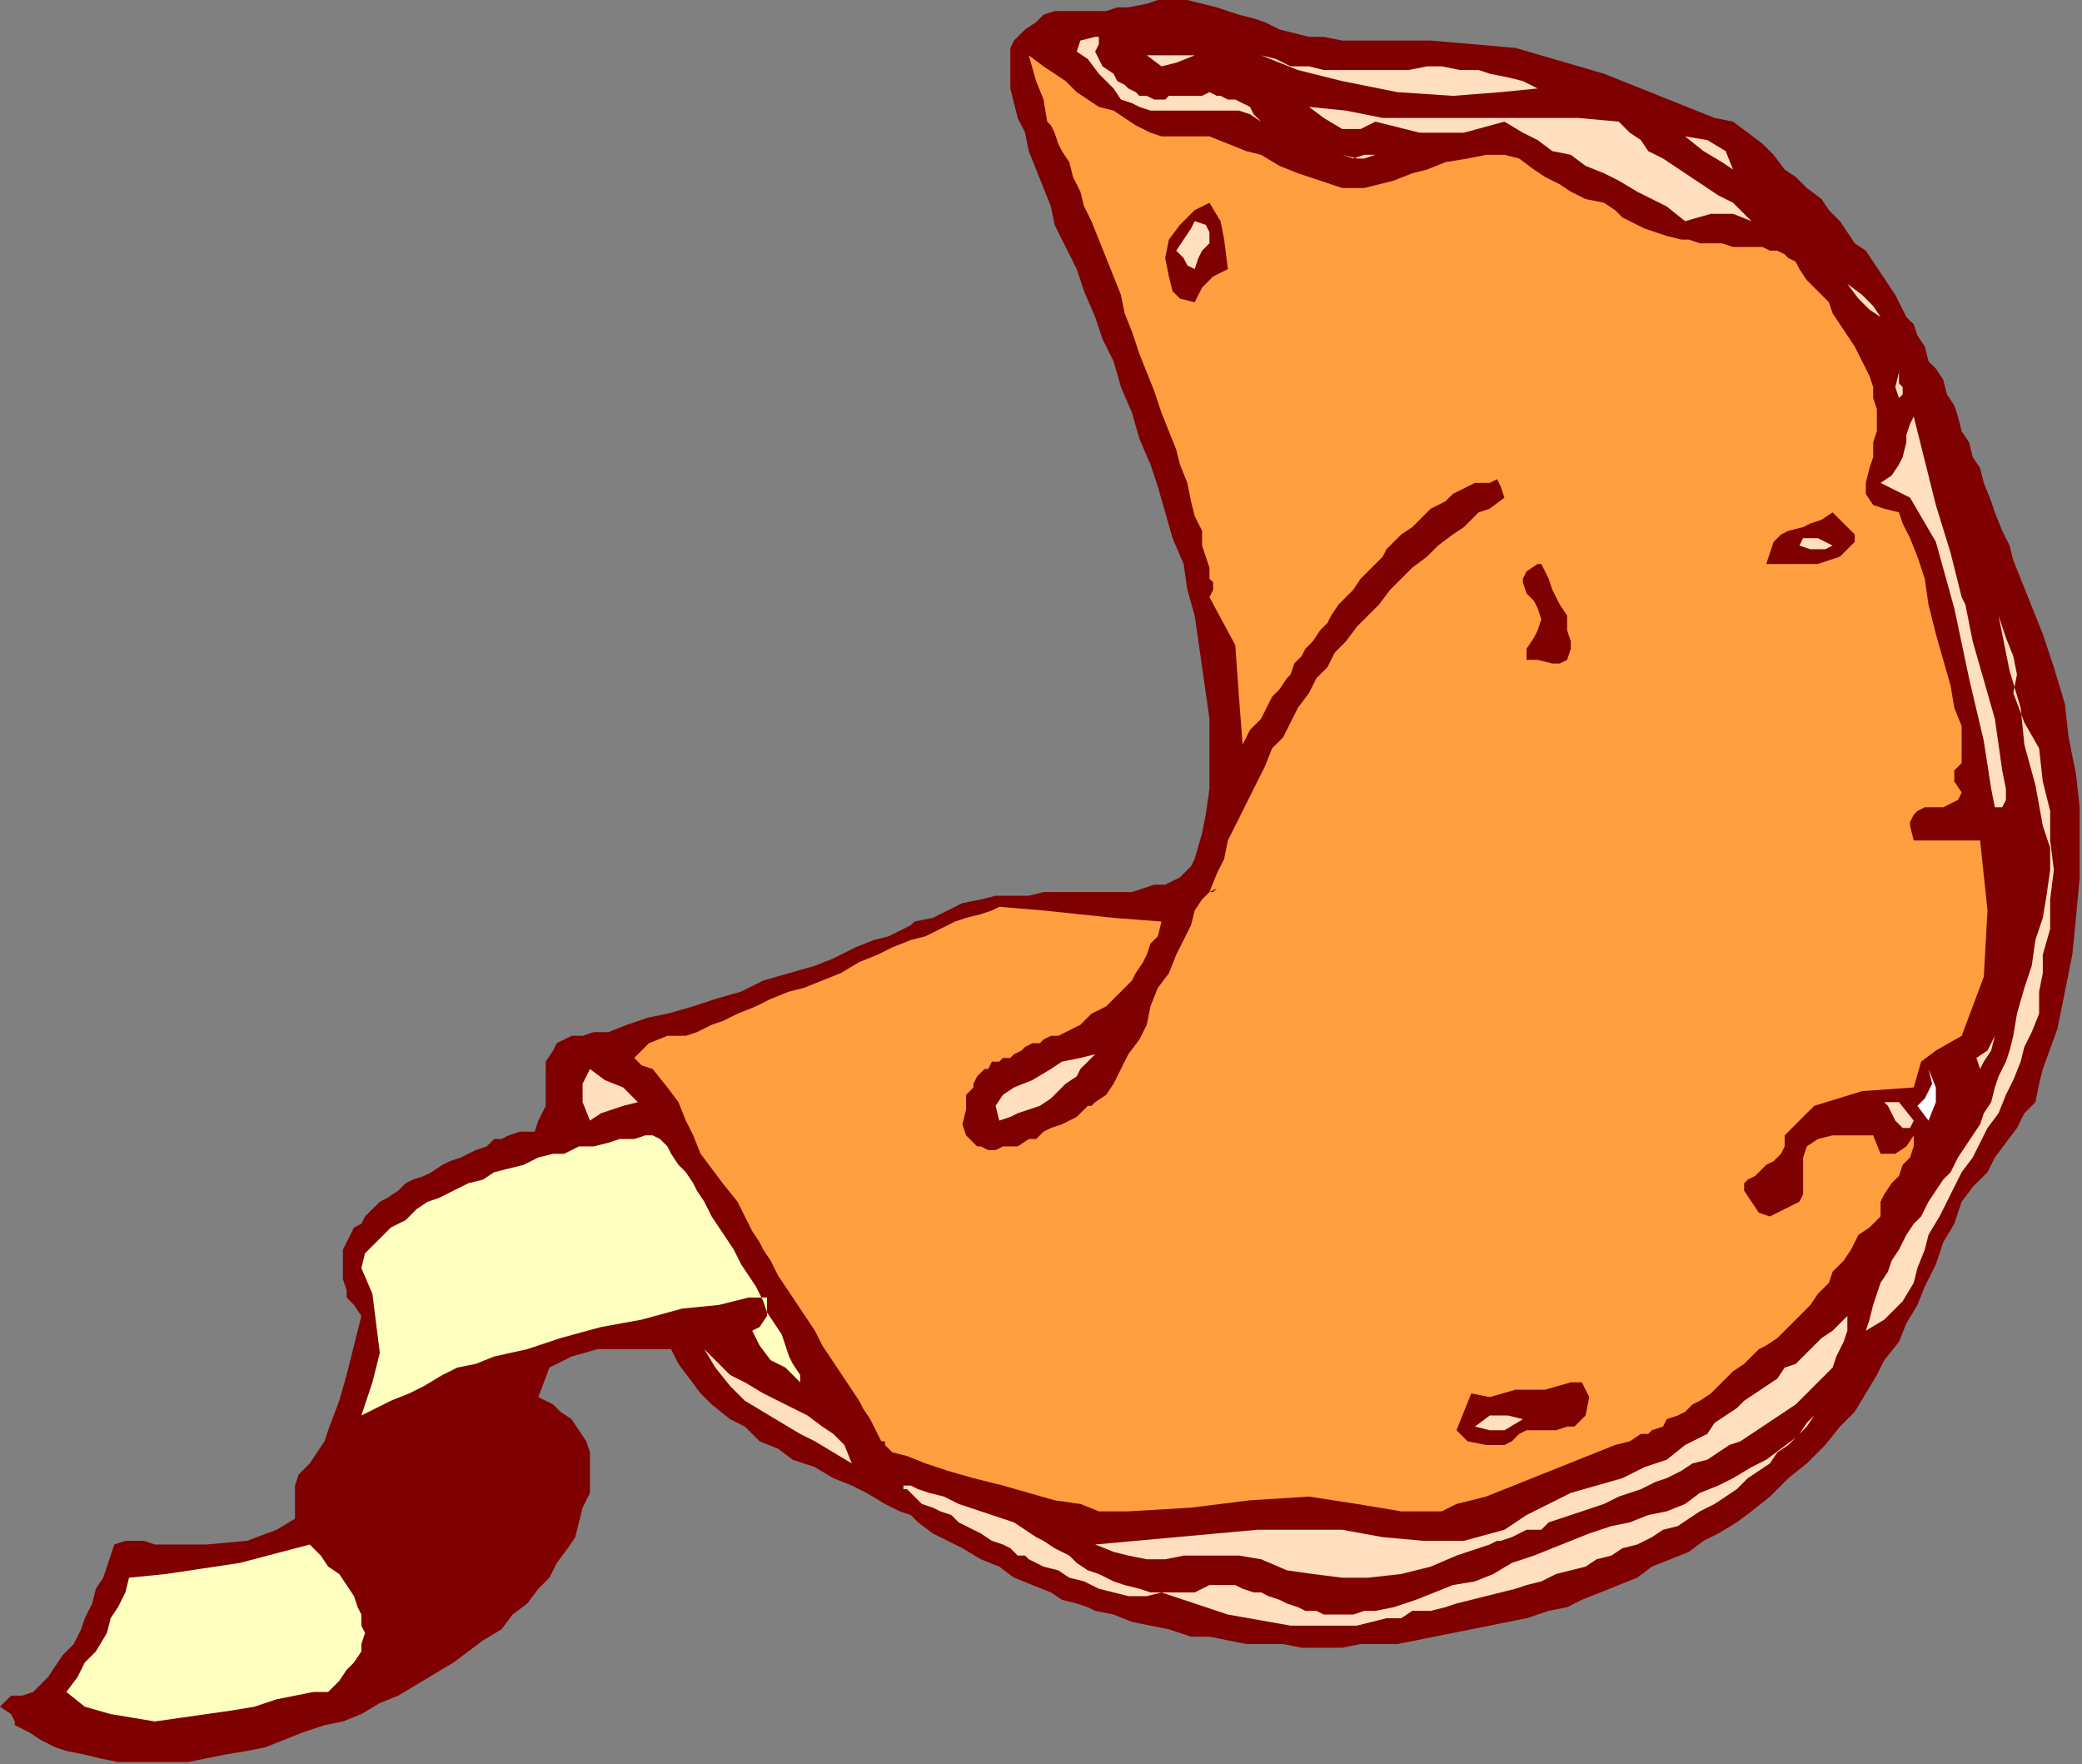 <?xml version="1.0" encoding="UTF-8" standalone="no"?>
<svg
   xmlns:dc="http://purl.org/dc/elements/1.1/"
   xmlns:cc="http://creativecommons.org/ns#"
   xmlns:rdf="http://www.w3.org/1999/02/22-rdf-syntax-ns#"
   xmlns:svg="http://www.w3.org/2000/svg"
   xmlns="http://www.w3.org/2000/svg"
   xmlns:sodipodi="http://sodipodi.sourceforge.net/DTD/sodipodi-0.dtd"
   xmlns:inkscape="http://www.inkscape.org/namespaces/inkscape"
   version="1.0"
   width="150.876mm"
   height="127.847mm"
   id="svg65"
   sodipodi:docname="OBSSG195.WMF">
  <rect width="100%" height="100%" fill="#808080" stroke="none"/>
  <sodipodi:namedview
     pagecolor="#ffffff"
     bordercolor="#666666"
     borderopacity="1"
     objecttolerance="10"
     gridtolerance="10"
     guidetolerance="10"
     inkscape:pageopacity="0"
     inkscape:pageshadow="2"
     inkscape:window-width="640"
     inkscape:window-height="480"
     id="namedview67" />
  <defs
     id="defs3">
    <pattern
       id="WMFhbasepattern"
       patternUnits="userSpaceOnUse"
       width="6"
       height="6"
       x="0"
       y="0" />
  </defs>
  <path
     style="fill:#7f0000;fill-rule:evenodd;fill-opacity:1;stroke:none;"
     d="  M 474.667,33.315   L 478.706,36.343   L 482.746,39.372   L 485.776,42.401   L 488.806,46.439   L 491.835,48.458   L 494.865,51.487   L 498.905,54.515   L 500.925,57.544   L 503.955,60.572   L 505.974,63.601   L 507.994,66.63   L 511.024,68.649   L 513.044,71.677   L 515.064,74.706   L 517.084,77.735   L 519.104,80.763   L 520.113,82.782   L 522.133,86.82   L 524.153,88.839   L 525.163,91.868   L 527.183,94.897   L 528.193,98.935   L 530.213,100.954   L 532.233,103.983   L 533.243,108.021   L 535.262,111.049   L 536.272,114.078   L 537.282,118.116   L 539.302,121.145   L 540.312,125.183   L 542.332,128.212   L 543.342,132.25   L 545.362,137.297   L 546.372,140.326   L 548.391,145.374   L 550.411,149.412   L 551.421,153.45   L 553.441,158.498   L 555.461,163.545   L 555.461,163.545   L 559.501,173.641   L 562.53,182.727   L 565.56,192.822   L 566.57,201.908   L 568.59,212.003   L 569.6,221.089   L 569.6,231.185   L 569.6,240.27   L 568.59,251.375   L 567.58,261.471   L 565.56,271.566   L 563.54,281.662   L 559.501,292.767   L 559.501,292.767   L 558.491,296.805   L 557.481,301.852   L 554.451,304.881   L 552.431,308.919   L 549.401,312.957   L 546.372,316.995   L 544.352,321.034   L 540.312,325.072   L 537.282,329.11   L 537.282,329.11   L 535.262,335.167   L 532.233,340.215   L 530.213,346.272   L 527.183,352.329   L 525.163,357.377   L 522.133,362.425   L 520.113,367.472   L 516.074,372.52   L 514.054,376.558   L 511.024,381.606   L 507.994,386.654   L 503.955,390.692   L 499.915,395.74   L 494.865,400.787   L 489.816,404.825   L 484.766,409.873   L 479.716,413.911   L 479.716,413.911   L 475.677,416.94   L 470.627,419.969   L 466.587,421.988   L 462.548,425.016   L 457.498,427.035   L 452.448,429.054   L 448.409,432.083   L 443.359,434.102   L 438.309,436.121   L 433.26,438.14   L 429.22,440.159   L 424.17,441.169   L 418.111,443.188   L 413.061,444.197   L 408.011,445.207   L 402.962,446.217   L 397.912,447.226   L 392.862,448.236   L 387.813,449.245   L 382.763,450.255   L 377.713,450.255   L 372.664,450.255   L 367.614,451.264   L 361.555,451.264   L 356.505,451.264   L 351.455,450.255   L 346.406,450.255   L 341.356,450.255   L 336.306,449.245   L 331.257,448.236   L 326.207,448.236   L 320.148,446.217   L 315.098,445.207   L 310.048,444.197   L 304.999,442.178   L 299.949,441.169   L 299.949,441.169   L 297.929,440.159   L 294.899,439.15   L 290.86,438.14   L 287.83,436.121   L 282.78,434.102   L 277.731,432.083   L 273.691,429.054   L 268.641,427.035   L 263.591,424.007   L 259.552,421.988   L 255.512,419.969   L 251.472,416.94   L 249.452,414.921   L 246.423,413.911   L 246.423,413.911   L 242.383,411.892   L 237.333,408.864   L 233.294,406.845   L 228.244,404.825   L 223.194,401.797   L 217.135,399.778   L 213.095,396.749   L 208.045,394.73   L 204.006,390.692   L 199.966,388.673   L 194.916,384.635   L 191.887,381.606   L 188.857,377.568   L 185.827,373.53   L 183.807,369.492   L 183.807,369.492   L 178.757,369.492   L 171.688,369.492   L 163.609,369.492   L 156.539,371.511   L 150.479,374.539   L 147.45,382.616   L 147.45,382.616   L 151.489,384.635   L 153.509,386.654   L 156.539,388.673   L 158.559,391.701   L 160.579,394.73   L 161.589,397.759   L 161.589,400.787   L 161.589,404.825   L 161.589,404.825   L 161.589,408.864   L 159.569,412.902   L 158.559,416.94   L 157.549,420.978   L 155.529,424.007   L 152.499,428.045   L 150.479,432.083   L 147.45,435.112   L 144.42,439.15   L 140.38,442.178   L 137.35,446.217   L 132.301,449.245   L 128.261,452.274   L 124.221,455.302   L 119.172,458.331   L 114.122,461.36   L 109.072,464.388   L 104.023,466.407   L 98.973,469.436   L 93.923,471.455   L 88.874,472.465   L 82.814,474.484   L 77.765,476.503   L 72.715,478.522   L 67.665,479.531   L 61.606,480.541   L 56.556,481.55   L 51.506,482.56   L 46.457,482.56   L 41.407,482.56   L 36.357,482.56   L 32.318,482.56   L 27.268,481.55   L 23.228,480.541   L 18.179,479.531   L 15.149,478.522   L 11.109,476.503   L 8.079,474.484   L 4.04,472.465   L 4.04,472.465   L 4.04,471.455   L 3.03,469.436   L 0,467.417   L 0,467.417   L 3.03,464.388   L 6.06,464.388   L 9.089,463.379   L 9.089,463.379   L 11.109,461.36   L 13.129,459.341   L 15.149,456.312   L 17.169,453.283   L 20.199,450.255   L 22.218,446.217   L 23.228,443.188   L 25.248,439.15   L 26.258,435.112   L 28.278,432.083   L 29.288,429.054   L 30.298,426.026   L 31.308,422.997   L 31.308,422.997   L 34.338,421.988   L 37.367,421.988   L 39.387,421.988   L 42.417,422.997   L 44.437,422.997   L 44.437,422.997   L 56.556,422.997   L 67.665,421.988   L 75.745,418.959   L 75.745,418.959   L 80.794,415.93   L 80.794,413.911   L 80.794,409.873   L 80.794,409.873   L 80.794,406.845   L 81.804,403.816   L 84.834,400.787   L 86.854,397.759   L 88.874,394.73   L 89.884,391.701   L 89.884,391.701   L 92.913,383.625   L 94.933,376.558   L 96.953,368.482   L 98.973,360.406   L 98.973,360.406   L 96.953,357.377   L 94.933,355.358   L 94.933,353.339   L 93.923,350.31   L 93.923,349.301   L 93.923,347.282   L 93.923,344.253   L 93.923,342.234   L 94.933,340.215   L 95.943,338.196   L 96.953,336.177   L 98.973,335.167   L 99.983,333.148   L 102.003,331.129   L 104.023,329.11   L 106.043,328.1   L 109.072,326.081   L 111.092,324.062   L 113.112,323.053   L 116.142,322.043   L 118.162,321.034   L 121.191,319.015   L 123.211,318.005   L 126.241,316.995   L 128.261,315.986   L 130.281,314.976   L 133.311,313.967   L 135.331,311.948   L 137.35,311.948   L 139.37,310.938   L 139.37,310.938   L 142.4,309.929   L 146.44,309.929   L 147.45,306.9   L 147.45,306.9   L 149.47,302.862   L 149.47,300.843   L 149.47,297.814   L 149.47,294.786   L 149.47,292.767   L 149.47,290.747   L 151.489,287.719   L 152.499,285.7   L 156.539,283.681   L 156.539,283.681   L 159.569,283.681   L 162.599,282.671   L 166.638,282.671   L 171.688,280.652   L 177.748,278.633   L 182.797,277.623   L 189.867,275.604   L 195.926,273.585   L 202.996,271.566   L 209.055,268.538   L 216.125,266.518   L 223.194,264.499   L 228.244,262.48   L 234.304,259.452   L 239.353,257.433   L 243.393,256.423   L 247.433,254.404   L 249.452,253.394   L 250.462,252.385   L 250.462,252.385   L 255.512,251.375   L 259.552,249.356   L 263.591,247.337   L 268.641,246.328   L 272.681,245.318   L 276.721,245.318   L 281.77,245.318   L 285.81,244.309   L 289.85,244.309   L 294.899,244.309   L 297.929,244.309   L 302.979,244.309   L 307.018,244.309   L 310.048,244.309   L 313.078,243.299   L 316.108,242.29   L 319.138,242.29   L 321.157,241.28   L 323.177,240.27   L 325.197,238.251   L 326.207,237.242   L 327.217,235.223   L 327.217,235.223   L 329.237,228.156   L 330.247,223.108   L 331.257,216.042   L 331.257,209.984   L 331.257,203.927   L 331.257,196.86   L 330.247,189.793   L 329.237,182.727   L 328.227,175.66   L 327.217,168.593   L 325.197,161.526   L 324.187,154.46   L 321.157,147.393   L 319.138,140.326   L 317.118,133.259   L 315.098,127.202   L 312.068,120.135   L 310.048,113.068   L 307.018,106.002   L 304.999,98.935   L 301.969,92.878   L 299.949,86.82   L 296.919,79.754   L 294.899,73.696   L 291.87,67.639   L 288.84,61.582   L 287.83,56.534   L 285.81,51.487   L 283.79,46.439   L 281.77,41.391   L 280.76,36.343   L 278.74,32.305   L 277.731,28.267   L 276.721,24.229   L 276.721,21.2   L 276.721,18.172   L 276.721,15.143   L 276.721,13.124   L 277.731,11.105   L 277.731,11.105   L 280.76,8.076   L 283.79,6.057   L 285.81,4.038   L 288.84,3.029   L 292.879,3.029   L 295.909,3.029   L 298.939,3.029   L 302.979,3.029   L 306.009,2.019   L 309.038,2.019   L 309.038,2.019   L 314.088,1.01   L 317.118,0   L 321.157,0   L 325.197,0   L 329.237,1.01   L 333.277,2.019   L 336.306,3.029   L 339.336,4.038   L 343.376,5.048   L 346.406,6.057   L 350.445,8.076   L 354.485,9.086   L 358.525,10.095   L 362.565,10.095   L 367.614,11.105   L 367.614,11.105   L 391.852,11.105   L 415.081,13.124   L 439.319,20.191   L 439.319,20.191   L 444.369,22.21   L 449.418,24.229   L 454.468,26.248   L 459.518,28.267   L 464.567,30.286   L 469.617,32.305   L 474.667,33.315  z "
     id="path5" />
  <path
     style="fill:#ffdfbf;fill-rule:evenodd;fill-opacity:1;stroke:none;"
     d="  M 304.999,20.191   L 306.009,22.21   L 308.028,23.219   L 309.038,24.229   L 311.058,25.238   L 312.068,26.248   L 314.088,26.248   L 316.108,27.258   L 319.138,27.258   L 320.148,26.248   L 322.167,26.248   L 324.187,26.248   L 326.207,26.248   L 329.237,26.248   L 331.257,25.238   L 333.277,26.248   L 334.287,26.248   L 336.306,27.258   L 338.326,27.258   L 340.346,28.267   L 342.366,29.277   L 343.376,31.296   L 345.396,33.315   L 345.396,33.315   L 342.366,31.296   L 339.336,30.286   L 336.306,30.286   L 333.277,30.286   L 331.257,30.286   L 327.217,30.286   L 324.187,30.286   L 321.157,30.286   L 318.128,30.286   L 315.098,30.286   L 312.068,29.277   L 310.048,28.267   L 307.018,27.258   L 304.999,24.229   L 304.999,24.229   L 300.959,20.191   L 297.929,16.153   L 294.899,14.134   L 295.909,11.105   L 295.909,11.105   L 299.949,10.095   L 300.959,10.095   L 300.959,10.095   L 300.959,11.105   L 300.959,12.114   L 299.949,14.134   L 300.959,16.153   L 301.969,18.172   L 304.999,20.191  z "
     id="path7" />
  <path
     style="fill:#ffdfbf;fill-rule:evenodd;fill-opacity:1;stroke:none;"
     d="  M 327.217,15.143   L 322.167,17.162   L 318.128,18.172   L 314.088,15.143   L 314.088,15.143   L 313.078,15.143   L 313.078,15.143   L 314.088,15.143   L 314.088,15.143   L 318.128,15.143   L 322.167,15.143   L 327.217,15.143  z "
     id="path9" />
  <path
     style="fill:#ffdfbf;fill-rule:evenodd;fill-opacity:1;stroke:none;"
     d="  M 421.14,24.229   L 411.041,25.238   L 397.912,26.248   L 382.763,25.238   L 367.614,22.21   L 355.495,19.181   L 345.396,15.143   L 345.396,15.143   L 345.396,15.143   L 349.435,16.153   L 353.475,18.172   L 358.525,18.172   L 362.565,19.181   L 367.614,19.181   L 371.654,19.181   L 376.704,19.181   L 381.753,19.181   L 385.793,19.181   L 390.843,18.172   L 394.882,18.172   L 399.932,19.181   L 404.982,19.181   L 408.011,20.191   L 413.061,21.2   L 417.101,22.21   L 421.14,24.229  z "
     id="path11" />
  <path
     style="fill:#ff9f3f;fill-rule:evenodd;fill-opacity:1;stroke:none;"
     d="  M 318.128,37.353   L 324.187,37.353   L 331.257,37.353   L 336.306,39.372   L 341.356,41.391   L 345.396,42.401   L 350.445,45.429   L 355.495,47.448   L 361.555,49.467   L 367.614,51.487   L 367.614,51.487   L 369.634,51.487   L 373.674,51.487   L 377.713,50.477   L 381.753,49.467   L 386.803,47.448   L 390.843,46.439   L 395.892,44.42   L 401.952,43.41   L 407.001,42.401   L 412.051,42.401   L 412.051,42.401   L 416.091,43.41   L 420.13,46.439   L 423.16,48.458   L 427.2,50.477   L 430.23,52.496   L 434.269,54.515   L 439.319,55.525   L 439.319,55.525   L 442.349,57.544   L 444.369,59.563   L 448.409,61.582   L 450.428,62.591   L 453.458,63.601   L 456.488,64.611   L 460.528,65.62   L 462.548,65.62   L 465.577,66.63   L 469.617,66.63   L 471.637,66.63   L 474.667,67.639   L 477.696,67.639   L 479.716,67.639   L 482.746,67.639   L 484.766,68.649   L 486.786,68.649   L 488.806,69.658   L 489.816,70.668   L 491.835,71.677   L 492.845,73.696   L 492.845,73.696   L 494.865,76.725   L 497.895,79.754   L 500.925,82.782   L 501.935,85.811   L 503.955,88.839   L 505.974,91.868   L 507.994,94.897   L 509.004,96.916   L 511.024,100.954   L 512.034,102.973   L 513.044,106.002   L 513.044,109.03   L 514.054,112.059   L 514.054,115.088   L 514.054,118.116   L 513.044,121.145   L 513.044,125.183   L 512.034,128.212   L 511.024,132.25   L 511.024,132.25   L 511.024,135.278   L 513.044,138.307   L 516.074,139.316   L 520.113,140.326   L 520.113,140.326   L 521.123,143.355   L 523.143,147.393   L 525.163,152.44   L 527.183,158.498   L 528.193,165.565   L 530.213,173.641   L 532.233,180.708   L 534.252,187.774   L 535.262,193.832   L 537.282,198.879   L 537.282,203.927   L 537.282,203.927   L 537.282,205.946   L 537.282,208.975   L 535.262,210.994   L 535.262,214.022   L 537.282,217.051   L 537.282,217.051   L 536.272,219.07   L 534.252,220.08   L 532.233,221.089   L 530.213,221.089   L 527.183,221.089   L 525.163,222.099   L 524.153,223.108   L 523.143,225.127   L 523.143,226.137   L 524.153,230.175   L 524.153,230.175   L 530.213,230.175   L 537.282,230.175   L 542.332,230.175   L 542.332,230.175   L 544.352,249.356   L 543.342,267.528   L 537.282,283.681   L 537.282,283.681   L 530.213,287.719   L 526.173,290.747   L 524.153,297.814   L 524.153,297.814   L 510.014,298.824   L 496.885,302.862   L 488.806,310.938   L 488.806,310.938   L 488.806,313.967   L 487.796,315.986   L 485.776,318.005   L 483.756,319.015   L 481.736,321.034   L 480.726,322.043   L 478.706,323.053   L 477.696,324.062   L 477.696,325.072   L 477.696,326.081   L 479.716,329.11   L 479.716,329.11   L 481.736,332.139   L 484.766,333.148   L 488.806,331.129   L 492.845,329.11   L 492.845,329.11   L 493.855,327.091   L 493.855,325.072   L 493.855,322.043   L 493.855,319.015   L 493.855,316.995   L 494.865,313.967   L 497.895,311.948   L 501.935,310.938   L 501.935,310.938   L 506.984,310.938   L 513.044,310.938   L 515.064,315.986   L 515.064,315.986   L 519.104,315.986   L 522.133,313.967   L 524.153,310.938   L 524.153,310.938   L 524.153,313.967   L 523.143,316.995   L 521.123,319.015   L 520.113,322.043   L 518.094,324.062   L 516.074,327.091   L 515.064,329.11   L 515.064,333.148   L 515.064,333.148   L 512.034,336.177   L 509.004,338.196   L 506.984,342.234   L 504.965,345.263   L 501.935,348.291   L 500.925,351.32   L 497.895,354.348   L 495.875,357.377   L 492.845,360.406   L 492.845,360.406   L 490.826,362.425   L 488.806,364.444   L 486.786,366.463   L 483.756,368.482   L 481.736,369.492   L 479.716,371.511   L 477.696,373.53   L 474.667,375.549   L 472.647,377.568   L 470.627,379.587   L 468.607,381.606   L 465.577,383.625   L 463.557,384.635   L 461.538,386.654   L 459.518,387.663   L 456.488,388.673   L 455.478,390.692   L 452.448,391.701   L 452.448,391.701   L 451.438,392.711   L 449.418,392.711   L 446.389,394.73   L 442.349,395.74   L 437.299,397.759   L 432.25,399.778   L 427.2,401.797   L 422.15,403.816   L 417.101,405.835   L 412.051,407.854   L 407.001,409.873   L 402.962,410.883   L 398.922,411.892   L 396.902,412.902   L 394.882,413.911   L 393.872,413.911   L 393.872,413.911   L 383.773,413.911   L 371.654,411.892   L 358.525,409.873   L 358.525,409.873   L 342.366,410.883   L 326.207,412.902   L 309.038,413.911   L 309.038,413.911   L 306.009,413.911   L 300.959,413.911   L 295.909,411.892   L 288.84,410.883   L 281.77,408.864   L 274.701,406.845   L 266.621,404.825   L 259.552,402.806   L 253.492,400.787   L 248.443,398.768   L 244.403,397.759   L 242.383,395.74   L 242.383,395.74   L 242.383,394.73   L 241.373,394.73   L 240.363,392.711   L 239.353,390.692   L 238.343,388.673   L 236.323,385.644   L 235.313,383.625   L 233.294,380.596   L 231.274,377.568   L 229.254,374.539   L 227.234,371.511   L 225.214,368.482   L 223.194,364.444   L 221.174,361.415   L 219.155,358.387   L 217.135,355.358   L 215.115,352.329   L 213.095,349.301   L 211.075,345.263   L 209.055,342.234   L 208.045,340.215   L 206.026,337.186   L 205.016,335.167   L 204.006,333.148   L 202.996,331.129   L 201.986,329.11   L 201.986,329.11   L 201.986,329.11   L 197.946,324.062   L 194.916,320.024   L 191.887,315.986   L 189.867,310.938   L 187.847,306.9   L 185.827,301.852   L 182.797,297.814   L 178.757,292.767   L 178.757,292.767   L 175.728,291.757   L 173.708,289.738   L 174.718,288.728   L 174.718,288.728   L 177.748,285.7   L 182.797,283.681   L 187.847,283.681   L 187.847,283.681   L 190.877,282.671   L 194.916,280.652   L 197.946,279.643   L 201.986,277.623   L 207.035,275.604   L 211.075,273.585   L 216.125,271.566   L 220.165,270.557   L 225.214,268.538   L 230.264,266.518   L 235.313,263.49   L 240.363,261.471   L 244.403,259.452   L 249.452,257.433   L 253.492,256.423   L 257.532,254.404   L 261.572,252.385   L 264.601,251.375   L 268.641,250.366   L 271.671,249.356   L 273.691,248.347   L 273.691,248.347   L 285.81,249.356   L 304.999,251.375   L 318.128,252.385   L 318.128,252.385   L 317.118,256.423   L 315.098,258.442   L 314.088,261.471   L 313.078,263.49   L 311.058,266.518   L 310.048,268.538   L 308.028,270.557   L 307.018,271.566   L 304.999,273.585   L 302.979,275.604   L 300.959,276.614   L 298.939,277.623   L 297.929,278.633   L 295.909,280.652   L 293.889,281.662   L 291.87,282.671   L 289.85,283.681   L 287.83,283.681   L 285.81,284.69   L 284.8,285.7   L 282.78,285.7   L 280.76,286.709   L 279.75,287.719   L 277.731,288.728   L 276.721,289.738   L 274.701,289.738   L 273.691,290.747   L 271.671,290.747   L 270.661,292.767   L 269.651,292.767   L 268.641,293.776   L 267.631,294.786   L 266.621,296.805   L 266.621,297.814   L 265.611,298.824   L 264.601,299.833   L 264.601,301.852   L 264.601,301.852   L 264.601,303.871   L 263.591,307.91   L 264.601,310.938   L 264.601,310.938   L 265.611,311.948   L 267.631,313.967   L 268.641,313.967   L 270.661,314.976   L 272.681,314.976   L 274.701,313.967   L 276.721,313.967   L 278.74,313.967   L 281.77,311.948   L 283.79,311.948   L 285.81,309.929   L 287.83,308.919   L 290.86,307.91   L 292.879,306.9   L 294.899,305.891   L 295.909,304.881   L 297.929,302.862   L 298.939,302.862   L 299.949,301.852   L 299.949,301.852   L 302.979,299.833   L 304.999,296.805   L 307.018,292.767   L 309.038,288.728   L 312.068,284.69   L 314.088,280.652   L 315.098,275.604   L 317.118,270.557   L 320.148,266.518   L 322.167,261.471   L 324.187,257.433   L 326.207,253.394   L 327.217,249.356   L 329.237,246.328   L 331.257,244.309   L 331.257,244.309   L 333.277,243.299   L 332.267,244.309   L 331.257,244.309   L 331.257,244.309   L 333.277,239.261   L 335.296,235.223   L 336.306,230.175   L 338.326,226.137   L 340.346,222.099   L 342.366,218.061   L 344.386,214.022   L 346.406,209.984   L 348.426,204.937   L 351.455,201.908   L 353.475,197.87   L 355.495,193.832   L 358.525,189.793   L 360.545,185.755   L 363.574,182.727   L 365.594,178.689   L 368.624,175.66   L 371.654,171.622   L 374.684,168.593   L 377.713,165.565   L 380.743,161.526   L 383.773,158.498   L 386.803,155.469   L 390.843,152.44   L 393.872,149.412   L 397.912,146.383   L 400.942,144.364   L 404.982,140.326   L 408.011,139.316   L 412.051,136.288   L 412.051,136.288   L 411.041,133.259   L 410.031,131.24   L 408.011,132.25   L 408.011,132.25   L 405.991,132.25   L 403.972,132.25   L 401.952,133.259   L 399.932,134.269   L 397.912,135.278   L 395.892,137.297   L 393.872,138.307   L 391.852,139.316   L 390.843,140.326   L 388.823,142.345   L 386.803,144.364   L 383.773,146.383   L 381.753,148.402   L 379.733,150.421   L 378.723,152.44   L 376.704,154.46   L 374.684,156.479   L 372.664,158.498   L 370.644,161.526   L 368.624,163.545   L 366.604,165.565   L 364.584,168.593   L 363.574,170.612   L 361.555,172.631   L 359.535,175.66   L 357.515,177.679   L 356.505,179.698   L 354.485,181.717   L 353.475,184.746   L 352.465,185.755   L 350.445,188.784   L 348.426,190.803   L 347.416,192.822   L 346.406,194.841   L 345.396,196.86   L 343.376,198.879   L 342.366,199.889   L 341.356,201.908   L 340.346,203.927   L 340.346,203.927   L 339.336,190.803   L 338.326,176.669   L 331.257,163.545   L 331.257,163.545   L 332.267,161.526   L 332.267,159.507   L 331.257,158.498   L 331.257,155.469   L 330.247,152.44   L 329.237,149.412   L 329.237,145.374   L 327.217,141.336   L 326.207,137.297   L 325.197,132.25   L 323.177,127.202   L 322.167,123.164   L 320.148,118.116   L 318.128,113.068   L 316.108,107.011   L 314.088,101.964   L 312.068,96.916   L 310.048,90.859   L 308.028,85.811   L 307.018,80.763   L 304.999,75.715   L 302.979,70.668   L 300.959,65.62   L 298.939,60.572   L 296.919,56.534   L 295.909,52.496   L 293.889,48.458   L 292.879,44.42   L 290.86,41.391   L 289.85,39.372   L 288.84,36.343   L 287.83,34.324   L 286.82,33.315   L 286.82,33.315   L 285.81,27.258   L 283.79,22.21   L 281.77,15.143   L 281.77,15.143   L 285.81,18.172   L 288.84,20.191   L 291.87,22.21   L 294.899,25.238   L 297.929,27.258   L 300.959,29.277   L 304.999,30.286   L 308.028,32.305   L 311.058,34.324   L 315.098,36.343   L 318.128,37.353  z "
     id="path13" />
  <path
     style="fill:#ffdfbf;fill-rule:evenodd;fill-opacity:1;stroke:none;"
     d="  M 443.359,33.315   L 446.389,36.343   L 449.418,38.363   L 451.438,41.391   L 455.478,43.41   L 458.508,45.429   L 461.538,47.448   L 464.567,49.467   L 467.597,51.487   L 470.627,53.506   L 474.667,55.525   L 476.687,57.544   L 479.716,60.572   L 479.716,60.572   L 474.667,58.553   L 468.607,58.553   L 461.538,60.572   L 461.538,60.572   L 456.488,56.534   L 452.448,54.515   L 448.409,52.496   L 443.359,49.467   L 439.319,47.448   L 434.269,45.429   L 430.23,42.401   L 425.18,41.391   L 421.14,38.363   L 417.101,36.343   L 412.051,33.315   L 412.051,33.315   L 400.942,36.343   L 388.823,36.343   L 376.704,33.315   L 376.704,33.315   L 372.664,35.334   L 367.614,35.334   L 362.565,32.305   L 358.525,29.277   L 358.525,29.277   L 368.624,30.286   L 378.723,32.305   L 388.823,32.305   L 398.922,32.305   L 410.031,32.305   L 421.14,32.305   L 432.25,32.305   L 443.359,33.315  z "
     id="path15" />
  <path
     style="fill:#ffdfbf;fill-rule:evenodd;fill-opacity:1;stroke:none;"
     d="  M 474.667,46.439   L 471.637,44.42   L 466.587,41.391   L 461.538,37.353   L 461.538,37.353   L 467.597,38.363   L 472.647,41.391   L 474.667,46.439  z "
     id="path17" />
  <path
     style="fill:#ffdfbf;fill-rule:evenodd;fill-opacity:1;stroke:none;"
     d="  M 376.704,42.401   L 373.674,43.41   L 371.654,43.41   L 367.614,42.401   L 367.614,42.401   L 370.644,43.41   L 373.674,42.401   L 376.704,42.401  z "
     id="path19" />
  <path
     style="fill:#7f0000;fill-rule:evenodd;fill-opacity:1;stroke:none;"
     d="  M 336.306,73.696   L 332.267,75.715   L 329.237,78.744   L 327.217,82.782   L 327.217,82.782   L 323.177,81.773   L 321.157,79.754   L 320.148,75.715   L 319.138,70.668   L 320.148,65.62   L 323.177,61.582   L 327.217,57.544   L 331.257,55.525   L 331.257,55.525   L 334.287,60.572   L 335.296,65.62   L 336.306,73.696  z "
     id="path21" />
  <path
     style="fill:#ffdfbf;fill-rule:evenodd;fill-opacity:1;stroke:none;"
     d="  M 327.217,73.696   L 325.197,72.687   L 324.187,70.668   L 322.167,68.649   L 322.167,68.649   L 324.187,65.62   L 326.207,62.591   L 327.217,60.572   L 327.217,60.572   L 330.247,61.582   L 331.257,63.601   L 331.257,66.63   L 329.237,68.649   L 328.227,70.668   L 327.217,73.696  z "
     id="path23" />
  <path
     style="fill:#ffdfbf;fill-rule:evenodd;fill-opacity:1;stroke:none;"
     d="  M 515.064,86.82   L 512.034,84.801   L 509.004,81.773   L 505.974,77.735   L 505.974,77.735   L 510.014,80.763   L 513.044,83.792   L 515.064,86.82  z "
     id="path25" />
  <path
     style="fill:#ffffff;fill-rule:evenodd;fill-opacity:1;stroke:none;"
     d="  M 515.064,91.868   L 517.084,94.897   L 518.094,97.925   L 520.113,100.954   L 520.113,100.954   L 518.094,97.925   L 517.084,94.897   L 515.064,91.868  z "
     id="path27" />
  <path
     style="fill:#ffdfbf;fill-rule:evenodd;fill-opacity:1;stroke:none;"
     d="  M 520.113,109.03   L 519.104,106.002   L 520.113,101.964   L 520.113,104.992   L 520.113,104.992   L 521.123,106.002   L 521.123,108.021   L 520.113,109.03  z "
     id="path29" />
  <path
     style="fill:#ffdfbf;fill-rule:evenodd;fill-opacity:1;stroke:none;"
     d="  M 546.372,221.089   L 545.362,216.042   L 543.342,202.917   L 539.302,185.755   L 535.262,166.574   L 530.213,148.402   L 523.143,136.288   L 515.064,132.25   L 515.064,132.25   L 518.094,130.231   L 520.113,127.202   L 521.123,125.183   L 522.133,121.145   L 522.133,119.126   L 523.143,116.097   L 524.153,114.078   L 524.153,114.078   L 527.183,126.192   L 530.213,138.307   L 534.252,151.431   L 537.282,163.545   L 537.282,163.545   L 538.292,165.565   L 539.302,170.612   L 540.312,175.66   L 542.332,182.727   L 544.352,189.793   L 546.372,196.86   L 547.382,203.927   L 548.391,210.994   L 549.401,216.042   L 549.401,219.07   L 548.391,221.089   L 546.372,221.089  z "
     id="path31" />
  <path
     style="fill:#7f0000;fill-rule:evenodd;fill-opacity:1;stroke:none;"
     d="  M 483.756,154.46   L 484.766,151.431   L 485.776,148.402   L 487.796,146.383   L 489.816,145.374   L 493.855,144.364   L 495.875,143.355   L 498.905,142.345   L 501.935,140.326   L 501.935,140.326   L 505.974,144.364   L 507.994,146.383   L 507.994,148.402   L 505.974,150.421   L 503.955,152.44   L 500.925,153.45   L 497.895,154.46   L 493.855,154.46   L 489.816,154.46   L 486.786,154.46   L 483.756,154.46  z "
     id="path33" />
  <path
     style="fill:#ffdfbf;fill-rule:evenodd;fill-opacity:1;stroke:none;"
     d="  M 501.935,149.412   L 499.915,150.421   L 495.875,150.421   L 492.845,149.412   L 492.845,149.412   L 493.855,147.393   L 497.895,147.393   L 501.935,149.412  z "
     id="path35" />
  <path
     style="fill:#7f0000;fill-rule:evenodd;fill-opacity:1;stroke:none;"
     d="  M 421.14,154.46   L 422.15,154.46   L 423.16,156.479   L 424.17,158.498   L 425.18,161.526   L 427.2,165.565   L 429.22,168.593   L 429.22,172.631   L 430.23,175.66   L 430.23,177.679   L 429.22,180.708   L 427.2,181.717   L 425.18,181.717   L 421.14,180.708   L 421.14,180.708   L 418.111,180.708   L 418.111,177.679   L 420.13,174.65   L 421.14,172.631   L 421.14,172.631   L 422.15,169.603   L 421.14,166.574   L 420.13,164.555   L 418.111,162.536   L 417.101,159.507   L 417.101,158.498   L 418.111,156.479   L 421.14,154.46  z "
     id="path37" />
  <path
     style="fill:#ffdfbf;fill-rule:evenodd;fill-opacity:1;stroke:none;"
     d="  M 551.421,189.793   L 554.451,197.87   L 558.491,204.937   L 559.501,214.022   L 561.521,222.099   L 561.521,230.175   L 562.53,238.251   L 561.521,246.328   L 561.521,254.404   L 559.501,261.471   L 559.501,261.471   L 559.501,266.518   L 558.491,271.566   L 558.491,277.623   L 556.471,282.671   L 554.451,286.709   L 553.441,290.747   L 551.421,295.795   L 549.401,299.833   L 547.382,304.881   L 544.352,308.919   L 542.332,312.957   L 540.312,316.995   L 537.282,321.034   L 535.262,325.072   L 533.243,329.11   L 531.223,333.148   L 528.193,338.196   L 527.183,342.234   L 525.163,347.282   L 524.153,351.32   L 524.153,351.32   L 521.123,356.368   L 516.074,361.415   L 511.024,364.444   L 511.024,364.444   L 512.034,361.415   L 513.044,357.377   L 514.054,354.348   L 515.064,351.32   L 517.084,348.291   L 518.094,345.263   L 520.113,342.234   L 522.133,338.196   L 524.153,335.167   L 526.173,333.148   L 528.193,329.11   L 530.213,326.081   L 532.233,323.053   L 534.252,321.034   L 536.272,316.995   L 538.292,313.967   L 540.312,310.938   L 542.332,307.91   L 543.342,304.881   L 545.362,301.852   L 546.372,297.814   L 547.382,294.786   L 549.401,290.747   L 550.411,287.719   L 551.421,283.681   L 551.421,283.681   L 552.431,277.623   L 554.451,270.557   L 556.471,264.499   L 557.481,257.433   L 559.501,251.375   L 560.511,245.318   L 561.521,238.251   L 561.521,232.194   L 559.501,226.137   L 559.501,226.137   L 557.481,215.032   L 554.451,203.927   L 553.441,193.832   L 550.411,183.736   L 548.391,173.641   L 546.372,163.545   L 546.372,163.545   L 547.382,168.593   L 549.401,174.65   L 551.421,179.698   L 552.431,184.746   L 551.421,189.793  z "
     id="path39" />
  <path
     style="fill:#ffdfbf;fill-rule:evenodd;fill-opacity:1;stroke:none;"
     d="  M 542.332,292.767   L 541.322,289.738   L 544.352,287.719   L 546.372,283.681   L 546.372,283.681   L 545.362,287.719   L 543.342,290.747   L 542.332,292.767  z "
     id="path41" />
  <path
     style="fill:#ffdfbf;fill-rule:evenodd;fill-opacity:1;stroke:none;"
     d="  M 299.949,288.728   L 297.929,290.747   L 295.909,292.767   L 294.899,294.786   L 291.87,296.805   L 289.85,298.824   L 287.83,300.843   L 284.8,302.862   L 281.77,303.871   L 278.74,304.881   L 276.721,305.891   L 273.691,306.9   L 273.691,306.9   L 272.681,302.862   L 274.701,299.833   L 277.731,297.814   L 277.731,297.814   L 282.78,295.795   L 287.83,292.767   L 290.86,290.747   L 295.909,289.738   L 299.949,288.728  z "
     id="path43" />
  <path
     style="fill:#ffdfbf;fill-rule:evenodd;fill-opacity:1;stroke:none;"
     d="  M 174.718,301.852   L 170.678,302.862   L 164.618,304.881   L 161.589,306.9   L 161.589,306.9   L 159.569,301.852   L 159.569,296.805   L 161.589,292.767   L 161.589,292.767   L 165.628,295.795   L 170.678,297.814   L 174.718,301.852  z "
     id="path45" />
  <path
     style="fill:#ffffff;fill-rule:evenodd;fill-opacity:1;stroke:none;"
     d="  M 528.193,306.9   L 525.163,302.862   L 527.183,300.843   L 529.203,296.805   L 528.193,292.767   L 528.193,292.767   L 530.213,297.814   L 530.213,301.852   L 528.193,306.9  z "
     id="path47" />
  <path
     style="fill:#ffdfbf;fill-rule:evenodd;fill-opacity:1;stroke:none;"
     d="  M 524.153,306.9   L 523.143,308.919   L 521.123,308.919   L 519.104,306.9   L 518.094,304.881   L 517.084,302.862   L 516.074,301.852   L 518.094,301.852   L 520.113,301.852   L 520.113,301.852   L 524.153,306.9  z "
     id="path49" />
  <path
     style="fill:#ffffbf;fill-rule:evenodd;fill-opacity:1;stroke:none;"
     d="  M 219.155,378.577   L 215.115,374.539   L 211.075,372.52   L 208.045,368.482   L 206.026,364.444   L 206.026,364.444   L 208.045,363.434   L 210.065,360.406   L 210.065,355.358   L 210.065,355.358   L 205.016,355.358   L 196.936,357.377   L 186.837,358.387   L 175.728,361.415   L 164.618,363.434   L 153.509,366.463   L 144.42,369.492   L 135.331,371.511   L 130.281,373.53   L 130.281,373.53   L 125.231,374.539   L 121.191,376.558   L 116.142,379.587   L 112.102,381.606   L 107.052,383.625   L 103.013,385.644   L 98.973,387.663   L 98.973,387.663   L 102.003,378.577   L 104.023,370.501   L 103.013,362.425   L 102.003,354.348   L 98.973,347.282   L 98.973,347.282   L 99.983,343.244   L 102.003,341.224   L 105.033,338.196   L 107.052,336.177   L 111.092,334.158   L 114.122,331.129   L 117.152,329.11   L 120.182,328.1   L 124.221,326.081   L 128.261,324.062   L 132.301,323.053   L 135.331,321.034   L 139.37,320.024   L 143.41,319.015   L 147.45,316.995   L 151.489,315.986   L 154.519,315.986   L 158.559,313.967   L 162.599,313.967   L 166.638,312.957   L 169.668,311.948   L 173.708,311.948   L 176.738,310.938   L 178.757,310.938   L 178.757,310.938   L 180.777,311.948   L 182.797,313.967   L 183.807,315.986   L 185.827,319.015   L 187.847,321.034   L 189.867,324.062   L 190.877,326.081   L 192.896,329.11   L 194.916,333.148   L 196.936,336.177   L 198.956,339.205   L 200.976,342.234   L 202.996,346.272   L 205.016,349.301   L 207.035,352.329   L 209.055,356.368   L 210.065,359.396   L 212.085,362.425   L 214.105,365.453   L 215.115,368.482   L 216.125,371.511   L 217.135,373.53   L 219.155,376.558   L 219.155,378.577  z "
     id="path51" />
  <path
     style="fill:#ffdfbf;fill-rule:evenodd;fill-opacity:1;stroke:none;"
     d="  M 299.949,422.997   L 322.167,420.978   L 344.386,418.959   L 367.614,418.959   L 367.614,418.959   L 378.723,420.978   L 389.833,421.988   L 400.942,421.988   L 412.051,418.959   L 412.051,418.959   L 418.111,414.921   L 424.17,411.892   L 430.23,408.864   L 437.299,406.845   L 444.369,404.825   L 450.428,401.797   L 456.488,399.778   L 461.538,395.74   L 461.538,395.74   L 463.557,394.73   L 467.597,392.711   L 469.617,389.682   L 472.647,387.663   L 475.677,385.644   L 477.696,383.625   L 480.726,381.606   L 483.756,379.587   L 486.786,377.568   L 488.806,374.539   L 491.835,373.53   L 494.865,370.501   L 496.885,368.482   L 498.905,366.463   L 501.935,364.444   L 503.955,362.425   L 505.974,360.406   L 505.974,360.406   L 505.974,362.425   L 505.974,364.444   L 504.965,367.472   L 503.955,369.492   L 502.945,371.511   L 501.935,374.539   L 499.915,376.558   L 497.895,378.577   L 495.875,380.596   L 493.855,382.616   L 491.835,384.635   L 488.806,386.654   L 485.776,388.673   L 482.746,390.692   L 479.716,392.711   L 476.687,394.73   L 473.657,395.74   L 470.627,397.759   L 467.597,399.778   L 463.557,400.787   L 460.528,402.806   L 456.488,404.825   L 453.458,405.835   L 449.418,407.854   L 446.389,408.864   L 443.359,409.873   L 439.319,411.892   L 436.289,412.902   L 433.26,413.911   L 430.23,414.921   L 427.2,415.93   L 424.17,416.94   L 422.15,418.959   L 418.111,418.959   L 416.091,419.969   L 414.071,420.978   L 411.041,421.988   L 410.031,421.988   L 408.011,422.997   L 408.011,422.997   L 398.922,426.026   L 391.852,429.054   L 383.773,431.073   L 374.684,432.083   L 367.614,432.083   L 359.535,431.073   L 352.465,430.064   L 345.396,427.035   L 345.396,427.035   L 339.336,426.026   L 334.287,426.026   L 329.237,426.026   L 324.187,426.026   L 319.138,427.035   L 314.088,427.035   L 309.038,426.026   L 304.999,425.016   L 299.949,422.997  z "
     id="path53" />
  <path
     style="fill:#ffdfbf;fill-rule:evenodd;fill-opacity:1;stroke:none;"
     d="  M 233.294,400.787   L 228.244,397.759   L 223.194,394.73   L 219.155,392.711   L 214.105,389.682   L 209.055,386.654   L 204.006,383.625   L 199.966,379.587   L 195.926,374.539   L 192.896,369.492   L 192.896,369.492   L 196.936,373.53   L 199.966,376.558   L 204.006,378.577   L 209.055,381.606   L 213.095,383.625   L 217.135,385.644   L 221.174,387.663   L 225.214,390.692   L 228.244,392.711   L 231.274,395.74   L 233.294,400.787  z "
     id="path55" />
  <path
     style="fill:#7f0000;fill-rule:evenodd;fill-opacity:1;stroke:none;"
     d="  M 434.269,387.663   L 433.26,388.673   L 431.24,390.692   L 429.22,390.692   L 426.19,391.701   L 424.17,391.701   L 421.14,391.701   L 418.111,391.701   L 416.091,392.711   L 414.071,394.73   L 412.051,395.74   L 412.051,395.74   L 407.001,395.74   L 401.952,394.73   L 398.922,391.701   L 398.922,391.701   L 400.942,386.654   L 402.962,381.606   L 408.011,382.616   L 408.011,382.616   L 415.081,380.596   L 423.16,380.596   L 430.23,378.577   L 430.23,378.577   L 433.26,378.577   L 435.279,382.616   L 434.269,387.663  z "
     id="path57" />
  <path
     style="fill:#ffdfbf;fill-rule:evenodd;fill-opacity:1;stroke:none;"
     d="  M 371.654,445.207   L 353.475,445.207   L 336.306,442.178   L 318.128,436.121   L 318.128,436.121   L 314.088,437.131   L 309.038,437.131   L 304.999,436.121   L 300.959,435.112   L 296.919,433.093   L 292.879,432.083   L 289.85,430.064   L 285.81,429.054   L 281.77,427.035   L 281.77,427.035   L 280.76,426.026   L 278.74,426.026   L 276.721,424.007   L 274.701,422.997   L 271.671,421.988   L 268.641,419.969   L 266.621,418.959   L 262.582,416.94   L 260.562,414.921   L 257.532,413.911   L 255.512,412.902   L 252.482,411.892   L 250.462,409.873   L 249.452,408.864   L 248.443,407.854   L 247.433,407.854   L 247.433,406.845   L 248.443,406.845   L 249.452,406.845   L 251.472,407.854   L 254.502,408.864   L 258.542,409.873   L 262.582,411.892   L 268.641,413.911   L 268.641,413.911   L 271.671,414.921   L 274.701,415.93   L 277.731,416.94   L 280.76,418.959   L 283.79,420.978   L 285.81,421.988   L 288.84,424.007   L 292.879,426.026   L 294.899,428.045   L 297.929,430.064   L 300.959,431.073   L 304.999,433.093   L 308.028,434.102   L 312.068,435.112   L 315.098,436.121   L 319.138,436.121   L 323.177,436.121   L 327.217,436.121   L 327.217,436.121   L 329.237,435.112   L 331.257,434.102   L 334.287,434.102   L 336.306,434.102   L 338.326,434.102   L 340.346,435.112   L 343.376,436.121   L 345.396,436.121   L 347.416,437.131   L 350.445,438.14   L 352.465,439.15   L 355.495,440.159   L 357.515,441.169   L 360.545,441.169   L 362.565,442.178   L 365.594,442.178   L 367.614,442.178   L 370.644,442.178   L 373.674,441.169   L 376.704,441.169   L 376.704,441.169   L 381.753,440.159   L 387.813,438.14   L 392.862,436.121   L 397.912,434.102   L 403.972,433.093   L 409.021,431.073   L 414.071,428.045   L 420.13,426.026   L 425.18,424.007   L 430.23,421.988   L 435.279,419.969   L 441.339,417.949   L 446.389,416.94   L 451.438,414.921   L 456.488,413.911   L 456.488,413.911   L 461.538,411.892   L 465.577,408.864   L 470.627,406.845   L 474.667,404.825   L 479.716,401.797   L 483.756,399.778   L 487.796,396.749   L 491.835,393.721   L 494.865,390.692   L 496.885,387.663   L 496.885,387.663   L 494.865,389.682   L 492.845,392.711   L 489.816,395.74   L 486.786,397.759   L 484.766,400.787   L 481.736,402.806   L 478.706,404.825   L 475.677,407.854   L 472.647,409.873   L 469.617,411.892   L 465.577,413.911   L 462.548,415.93   L 459.518,417.949   L 455.478,418.959   L 452.448,420.978   L 448.409,422.997   L 444.369,424.007   L 441.339,426.026   L 437.299,427.035   L 434.269,429.054   L 430.23,430.064   L 426.19,431.073   L 422.15,433.093   L 418.111,434.102   L 415.081,435.112   L 411.041,436.121   L 407.001,437.131   L 402.962,438.14   L 398.922,439.15   L 395.892,440.159   L 391.852,441.169   L 386.803,441.169   L 383.773,443.188   L 379.733,443.188   L 375.694,444.197   L 371.654,445.207  z "
     id="path59" />
  <path
     style="fill:#ffdfbf;fill-rule:evenodd;fill-opacity:1;stroke:none;"
     d="  M 412.051,391.701   L 408.011,391.701   L 403.972,390.692   L 408.011,387.663   L 408.011,387.663   L 413.061,387.663   L 417.101,388.673   L 412.051,391.701  z "
     id="path61" />
  <path
     style="fill:#ffffbf;fill-rule:evenodd;fill-opacity:1;stroke:none;"
     d="  M 89.884,463.379   L 85.844,463.379   L 80.794,464.388   L 75.745,465.398   L 69.685,467.417   L 63.626,468.426   L 56.556,469.436   L 49.487,470.446   L 42.417,471.455   L 36.357,470.446   L 30.298,469.436   L 23.228,467.417   L 18.179,463.379   L 18.179,463.379   L 21.209,459.341   L 23.228,455.302   L 26.258,452.274   L 29.288,447.226   L 30.298,443.188   L 32.318,440.159   L 34.338,436.121   L 35.348,432.083   L 35.348,432.083   L 45.447,431.073   L 65.645,428.045   L 84.834,422.997   L 84.834,422.997   L 87.864,426.026   L 89.884,429.054   L 92.913,431.073   L 94.933,434.102   L 96.953,437.131   L 97.963,440.159   L 98.973,442.178   L 98.973,445.207   L 99.983,447.226   L 98.973,450.255   L 98.973,452.274   L 96.953,455.302   L 94.933,457.322   L 92.913,460.35   L 89.884,463.379  z "
     id="path63" />
</svg>
